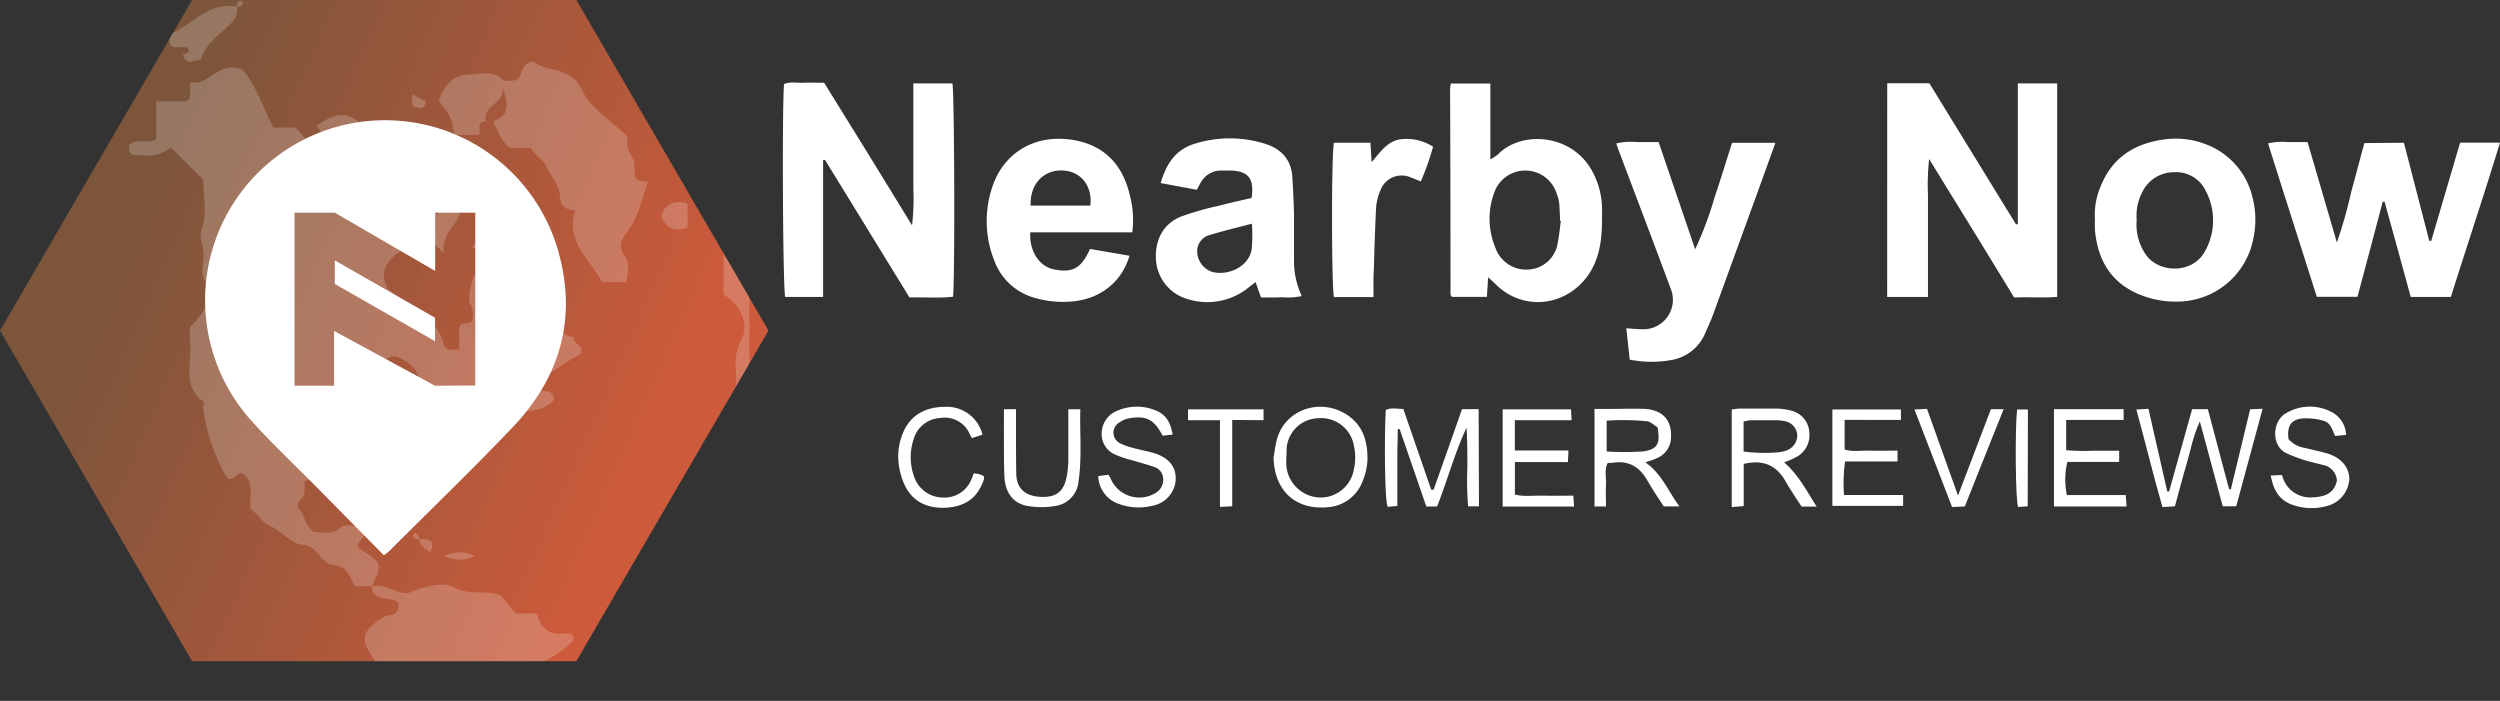 <svg xmlns="http://www.w3.org/2000/svg" xmlns:xlink="http://www.w3.org/1999/xlink" viewBox="0 0 461.3 129.33"><rect x="0" y="0" width="461.3" height="129.33" fill="#333333" stroke="none"/><defs><linearGradient id="a" x1="119.74" y1="82.63" x2="23.61" y2="40" gradientUnits="userSpaceOnUse"><stop offset="0" stop-color="#cc5a3b"/><stop offset="1" stop-color="#7c553b"/></linearGradient><clipPath id="b" transform="translate(0)"><path d="M106.35,0H35.44L0,61l35.44,61h70.91L141.8,61Z" style="fill:none"/></clipPath></defs><title>Asset 81texture</title><path d="M0,61l35.44,61h70.91L141.8,61,106.35,0H35.44Z" transform="translate(0)" style="fill:url(#a)"/><g style="opacity:0.2"><g style="clip-path:url(#b)"><path d="M67.35,129.33c.48-2.9,3.41-2,5.08-3-.17-2.29-2.15-3-3.2-4.4-3-4-2.51-5.54,1.68-8.13.84-.52,2.75.19,2.63-2.48-.93-1.45-4.69,0-5-3.09,2.7-.88,5.22,2,7.38,1,2.78-1.17,6-1.92,8-.8,2.71,1.51,5.15.37,8.43,1.39l2.87,3.39h3.91c.61,2.83,2.3,4,5.14,3.69.83-.1,1.66,0,1.57,1.22a18.25,18.25,0,0,1-5.59,3.94c-4.39,1.75-8.44,4.22-13.28,4.91-1.08.16-3.07.5-3.51,2.35Z" transform="translate(0)" style="fill:#fff"/><path d="M68.59,108.19H65.48c-.92-1.65-1.28-3.7-3.85-3.91s-2.81-3.57-5.82-3.77c-2-.13-3.85-2.48-5.94-3.45-1.6-.74-2.32-2.25-3.63-3.13-.34-2.33,1-5.06-1.77-6.74-.87.25-1.29,1.59-2.51,1.1a33.22,33.22,0,0,1-4.45-13c0-.4.17-1.06,0-1.2-4-2.88-2-7.11-2.44-10.78a25.57,25.57,0,0,1,0-3A13.08,13.08,0,0,0,38.22,56c.49-1.22,1-2.55.21-3.34-1.76-1.84-.78-3.91-.85-5.85,0-1.5-1-2.65-.32-4.63,1-2.73.25-6.11.25-9l-6-5.95c-2,1.7-4.58,1.63-7.16,1.27-.71-.41-.43-1.09-.52-1.69,1.3-1.47,3.14-.1,5-1.1v-7h5c.86,0,1.27-.39,1.24-1.25V15.14C38.6,16,40.31,11,44.8,12.89c2.37,2.72,3.64,6.81,5.63,10.64h4.12l6,6.91c.33-3.78.33-3.78-2.14-7.19,2.44-1.72,4.78-3.11,7.67-.86,0,.86.38,1.27,1.24,1.24,0,1.38-.24,2.87,2,2.5a11.34,11.34,0,0,1,1.75,0c-.76,3.18-.79,4.69-.13,7-.89,1.21-2.45-.21-3.37.85.71,2.15,2.53,2.75,4.15,1.9a5.91,5.91,0,0,0,3.17-3.66c-.24-1.73-3.32-2-2.41-4.4,2-1.1,3.48-.3,4.86,1.55a10.58,10.58,0,0,0,3.33,10.18c1.75-1.54,2.64-3.21.54-5.1-1.53-1.39-2.18-2.8-.81-4.51,2.36-.78,1.24,2.12,2.66,2.25.84-.65.29-1.55.45-2.31h4.57c1.21,2.9,4.18,4.27,6.29,6.5s2.81,5.87,6.61,6.41c0,2.62-3.42,3.53-2.84,6.51.18.87-1.74,2.16-4.64,1.34-1-.11-.61.37-.56.34.54-.34,1.91.75,1.65-.52-.2-1-1.43-1-1.09.18a8.3,8.3,0,0,1,1.2,4.85c2,1.38,2.64-1.16,4.46-.63,2.57,1.82,2.46,6.67,6.73,7.35-.19,1.27,2.08,1.64,1.14,3.21-3.07,1.41-5.5,3.92-8.58,4.83-.18,3.42,3.71.45,3.73,3.58-3,3.12-7.21,1.62-10.86,2.2-.63,4.54-8.09,3.89-6.62,9.42-3.29,1.47-6.57,2.25-8.51,4.59-.57,1.89,2.14,2.51.8,4.18-.93.59-1.94.26-2.92.21C73,90,71.24,88.56,66.91,88.27c-1.74-.12-3.41.35-5.2-1s-3.55,1-5.55,1.55a12.32,12.32,0,0,1,0,2.35c-.19.93-1.6,1.34-1.17,2.62,1.4,1.11,1.15,3.4,3,4.37,1.45-.07,3.09.7,4.51-.6,1.23-1.14,2.75-.33,4.12-.49.22,0,.5.52.4.41,1,1.89-1.43,2.17-.88,3.61C70.61,103.92,70.61,103.93,68.59,108.19Zm8.69-35.91c.24.69-.49,1.86,1.12,2.43,1.1-.22,1.88-1,2.79-2.43a32.15,32.15,0,0,1-4-.15c.83-3.2-1.09-5-3.54-6.16-1.43-.69-2.73.34-3.56,1.58a3.57,3.57,0,0,0-.21,1.51c1,1.32,2.56-.15,3.53,1.07.27.59-.07,1.54.83,2A20.51,20.51,0,0,1,77.28,72.28Zm4.61-25.42c-2.74-3.8-5.46-2.06-7.69-.7-2.44,1.49-4.41,3.77-2.69,7.12,3.69,3.21,9,4.77,10.38,10.35a1.38,1.38,0,0,0,.86.84,8.41,8.41,0,0,0,2,0c0-.9,0-1.68,0-2.46s-.32-1.66.53-2.28c.72-.12,1.79.11,1.9-.92A3.62,3.62,0,0,0,86.72,56c-.6-.78.65-5.76,1.47-6.36,1.82.94,2.86-.49,3.92-1.62-.83-2.25-3.25-1.64-5-2.44,1.06-1.48,2.6-.14,3.38-.94L92,41.42c-.91-1.08-2.48.35-3.37-.86-.1-2.25-.18-4.53-4.35-4.42C87.07,40.55,81.05,42,81.89,46.86ZM66,34.29c-.35-2.37-2.61-2.39-4.66-2.67C61.64,34,63.9,34,66,34.29Zm7,41.58a1.5,1.5,0,0,0,0-2.51A1.5,1.5,0,0,0,73,75.87Z" transform="translate(0)" style="fill:#fff"/><path d="M81,18.66c.77-2.85,2.74-4.87,5.46-4.91,2.1,0,4.43-.93,6.34,1,.39.41,1.56.06,2.5.06,1.29-.78.49-3.22,3.26-3.46,2,2.2,6.64.56,8.81,5.24,1.61,3.47,5.59,5.85,8.48,8.67-.58,1.89.58,3.14,1.21,4.55,0,3.5,0,3.5,2.49,3.73-1.1,3.27-1.79,6.76-4,9.5-1.24,1.54-1.33,2.76-.26,4.29s.47,3.06.29,4.73h-4.46c-2.27-4.21-6.81-7.46-5-13.24-2.69-.16-2.64-1.55-2.87-3.29s-1.67-3-2.32-4.6-2.29-2.27-3-3.63H94.07C92.45,26,91.85,24.12,91,22.39c3.4-1.23,2.66-3.66,1.7-6.21.65,2.9-3.86,3.22-3,6.21-1.86.1-1,1.54-1.24,2.48H83.92C83.26,21.58,83.26,21.58,81,18.66Z" transform="translate(0)" style="fill:#fff"/><path d="M125.79,99.48c.85-4.39,3.39-8.06,5.27-12,2.82-5.88,5.14-11.72,4.75-18.41-.12-2.08-.25-4.11,1-6.37,1.58-3-.38-6.69-3.29-8.34V44.27c1.42,2.56,2.42,4.65,4.75,5.47,0,5.95,0,11.9,0,17.84,0,6.92-1.83,13.3-4.36,19.73a93.53,93.53,0,0,1-6.23,12.17Z" transform="translate(0)" style="fill:#fff"/><path d="M33.78,8.71c-.75-.15-1.61.35-2.24-.36a1.68,1.68,0,0,1,.79-2.5C36,3.91,38.93.3,43.72,1.25a3.58,3.58,0,0,1-1.27,3.22C40.51,6.47,37.9,8,37.1,11c-1.2.06-2.79,1.3-3.32-1,.34-.14.94-.21,1-.42C34.93,8.79,34.38,8.66,33.78,8.71Z" transform="translate(0)" style="fill:#fff"/><path d="M135.74,41,132,38.55c-.6-4-2.4-7.49-4.24-10.94a5.58,5.58,0,0,1-.73-2.74h1.79c3,4,3.43,9.34,6.84,13.16C136.18,38.6,135.74,40,135.74,41Z" transform="translate(0)" style="fill:#fff"/><path d="M126.86,37.5V42c-2.43.84-4,.12-4.87-2.17C122.8,37.55,124.39,36.91,126.86,37.5Z" transform="translate(0)" style="fill:#fff"/><path d="M124.55,21.14c2.49.23,2.49.23,2.49,3.73C125.07,24.39,124.35,23.07,124.55,21.14Z" transform="translate(0)" style="fill:#fff"/><path d="M78.54,18.66c.09,1.18-.74,1.37-1.55,1.21-1.5-.29-.77-1.58-.94-2.46Z" transform="translate(0)" style="fill:#fff"/><path d="M124.55,102c.19-.94-.62-2.38,1.24-2.49C125.61,100.42,126.41,101.86,124.55,102Z" transform="translate(0)" style="fill:#fff"/><path d="M43.73,1.24a.86.86,0,0,1,.74-1.1c.09,0,.38.27.36.37A.86.86,0,0,1,43.73,1.24Z" transform="translate(0)" style="fill:#fff"/><path d="M81.92,102.59a6.51,6.51,0,0,1,5.68,0A6.44,6.44,0,0,1,81.92,102.59Z" transform="translate(0)" style="fill:#fff"/><path d="M71.33,97.92c1-1.45,2.14-.5,3.27-.64C73.66,98.69,72.43,97.91,71.33,97.92Z" transform="translate(0)" style="fill:#fff"/><path d="M77.3,99.48c1.65-.07,3.14,0,2.13,2.4C78.36,101.28,77.48,100.68,77.3,99.48Z" transform="translate(0)" style="fill:#fff"/><path d="M77.29,99.48a.87.87,0,0,1-1.1-.74c0-.1.27-.39.37-.36A.86.86,0,0,1,77.29,99.48Z" transform="translate(0)" style="fill:#fff"/></g></g><path d="M70.82,102.45,58.63,90.1c-4-4.08-8.23-8-12.07-12.28a33.21,33.21,0,1,1,56.65-30.73c3.2,12.11-.07,22.78-8.6,31.73-7.42,7.79-15.18,15.26-22.79,22.87A9.54,9.54,0,0,1,70.82,102.45ZM87.7,39.24H80.3V50L61.78,39.24H54.35V71.18h7.29V61.06L80.28,71.18l7.42-.05Z" transform="translate(0)" style="fill:#fff"/><polygon points="61.78 52.4 61.78 48.05 80.28 58.63 80.28 62.96 61.78 52.4" style="fill:#fff"/><path d="M348.23,15.36H356l16,26.05.33-.07V15.39h7.26V54.78c-2.61.22-5.18,0-7.94.11-2.55-4.16-5.1-8.36-7.68-12.55s-5.17-8.36-8-13a43.15,43.15,0,0,0-.22,6.68c0,2,0,4.1,0,6.15V54.79h-7.53Z" transform="translate(0)" style="fill:#fff"/><path d="M167.82,54.89,152.23,29.5l-.35.06V54.79h-7c-.43-1.74-.59-34.56-.21-39.28,1.12-.48,2.35-.19,3.53-.24s2.43,0,3.87,0l8,12.92c2.66,4.32,5.31,8.64,8.22,13.39a41.89,41.89,0,0,0,.24-6.74c0-2.21,0-4.41,0-6.62V15.39h7.21c.38,1.8.48,36.23.11,39.36C173.24,55.05,170.6,54.81,167.82,54.89Z" transform="translate(0)" style="fill:#fff"/><path d="M443.57,26.34c1.58,6.1,3.13,12.11,4.68,18.11l.36,0,5.33-18.13h7.36c-2.95,9.66-6.08,19-9.07,28.47h-7.4Q442.43,46,440,37.21l-.34,0Q437.35,46,435,54.77h-7.5c-3-9.44-6-18.8-9-28.31a11.59,11.59,0,0,1,3.67-.24c1.14,0,2.27,0,3.62,0,1.76,6,3.51,12,5.41,18.53a84.57,84.57,0,0,0,2.65-9.35c.82-3,1.6-6,2.43-9Z" transform="translate(0)" style="fill:#fff"/><path d="M274.59,51.16c-.08,1.32-.15,2.42-.23,3.62h-6.42a1.36,1.36,0,0,1-.17-.18c0-.05-.12-.12-.12-.18q0-19-.08-38a7.4,7.4,0,0,1,.14-1H275v14a10.69,10.69,0,0,0,1.49-1c4.28-4.41,14.2-3.88,17.75,4.05a14.75,14.75,0,0,1,1.37,5.94c0,3.41.08,6.78-1.3,10.06-3.15,7.5-12.54,9.93-18.53,3.79C275.42,51.89,275.08,51.61,274.59,51.16ZM288,40.78l-.12,0c-.06-1.14-.08-2.27-.19-3.4a6.93,6.93,0,0,0-.41-1.53,6.07,6.07,0,0,0-11.6-.2,13.75,13.75,0,0,0,.23,10,6,6,0,0,0,6,4.09A5.76,5.76,0,0,0,287.4,45C287.68,43.62,287.82,42.2,288,40.78Z" transform="translate(0)" style="fill:#fff"/><path d="M300.71,66.36c-.22-2.13-.42-3.91-.62-5.78,1.29.07,2.39.21,3.49.17a5.45,5.45,0,0,0,4.84-7.11c-3.19-8.59-6.45-17.15-9.68-25.73-.16-.42-.3-.84-.52-1.44a11.68,11.68,0,0,1,3.83-.25c1.29,0,2.57,0,4,0L312.79,46a68,68,0,0,0,3.61-9.65c1.11-3.29,2.12-6.62,3.2-10h8c-1.21,3.34-2.35,6.54-3.51,9.72q-4,11-8,22c-.45,1.21-1,2.39-1.51,3.56a8.24,8.24,0,0,1-6,4.77A20.82,20.82,0,0,1,300.71,66.36Z" transform="translate(0)" style="fill:#fff"/><path d="M232.69,54.89c-.37-1-.67-1.85-1-2.85l-1.17.9a12.07,12.07,0,0,1-11.37,2.25,8.06,8.06,0,0,1-5.84-7.11c-.27-3.73,1.29-6.77,4.59-8.11a53.59,53.59,0,0,1,7-2c2-.53,4.1-1,6.05-1.44.5-3.54-.53-4.87-3.69-5.06-.6,0-1.21,0-1.82,0a4.26,4.26,0,0,0-3.92,2.29c-.23.39-.43.8-.68,1.26l-6.67-1.24c1-3.48,2.69-6.09,6.1-7.2a21.74,21.74,0,0,1,12.8-.16c3.09.86,5.19,2.81,5.39,6.25.14,2.34.27,4.69.31,7,0,2.81,0,5.62,0,8.43a15.2,15.2,0,0,0,1.43,6.53,12.2,12.2,0,0,1-3.59.21C235.31,54.92,234.1,54.89,232.69,54.89ZM231,41.27c-2.66.71-5.22,1.31-7.73,2.08a3.1,3.1,0,0,0-2.36,3.25,4.07,4.07,0,0,0,2.75,3.57c2.87.76,6.73-.87,7.3-4.15A29.77,29.77,0,0,0,231,41.27Z" transform="translate(0)" style="fill:#fff"/><path d="M386.56,40.56a13.4,13.4,0,0,1,1.16-6.42c2.14-5.16,6.24-7.67,11.55-8.4a15.36,15.36,0,0,1,7.64.84,13.83,13.83,0,0,1,8.76,10,16.23,16.23,0,0,1,.16,7.21,14.31,14.31,0,0,1-14.1,11.86,17.41,17.41,0,0,1-7.1-1.37c-5.17-2.2-7.54-6.33-8.06-11.71A20,20,0,0,1,386.56,40.56Zm7.7,0a9.79,9.79,0,0,0,1.61,6.31c2.36,3.56,8.53,3.69,10.85-.26a11.6,11.6,0,0,0,.33-11.3,6.06,6.06,0,0,0-5.95-3.53,6.48,6.48,0,0,0-5.85,3.75A9.31,9.31,0,0,0,394.26,40.52Z" transform="translate(0)" style="fill:#fff"/><path d="M201.12,45.94l7.3,1.25c-1.61,5.35-6.1,8.46-11.95,8.51a18.4,18.4,0,0,1-5.61-.76,11.05,11.05,0,0,1-7.4-6.87,19.68,19.68,0,0,1-.36-13.57c2-6.08,7.62-9.88,14.92-8.67,5.87,1,9.18,4.66,10.48,10.28a17.73,17.73,0,0,1,.43,6.76H190.11c-.23,3.31,1.58,6.28,4.33,6.83C197.68,50.34,199.45,49.75,201.12,45.94Zm.07-8c.41-3.64-1.74-6.33-5.08-6.48-3.57-.17-6.11,2.54-5.93,6.48Z" transform="translate(0)" style="fill:#fff"/><path d="M253.44,54.81h-7.3c-.44-1.66-.5-26.16,0-28.47h6.73c.07,1,.13,2.14.22,3.59,1.73-2,3.07-4.15,5.83-4.27a9,9,0,0,1,5.51,1.41,48.42,48.42,0,0,1-2.26,6.41c-.76-.3-1.3-.54-1.86-.74a4.16,4.16,0,0,0-5.61,2.43,9.58,9.58,0,0,0-.77,3c-.21,3.86-.32,7.72-.43,11.58C253.4,51.39,253.44,53,253.44,54.81Z" transform="translate(0)" style="fill:#fff"/><path d="M272.9,93.43h-2a57.49,57.49,0,0,1-.14-7.19c0-2.43,0-4.85-.16-7.32-2.18,4.68-3.52,9.67-5.42,14.53h-2c-1.62-4.72-3.27-9.49-4.91-14.27l-.36,0c0,1.54-.06,3.08-.07,4.62s0,3,0,4.56v5l-1.76.16c-.55-.44-.68-12.67-.37-17.87,1-.5,2-.19,3.23-.19q2.58,7.47,5.15,14.9l.44,0q2.63-7.43,5.25-14.87h3.06Z" transform="translate(0)" style="fill:#fff"/><path d="M411.65,90.24l3.55-14.72,2.3-.1-4.87,18h-2.49l-4.22-15.65c-1.32,2.82-1.72,5.43-2.47,7.93s-1.41,5.1-2.13,7.72l-2.3.15c-1.73-6-3.17-12-4.82-18l2.23-.14q1.74,7.64,3.47,15.23l.33.06,4.26-15.21h2.91l3.92,14.79Z" transform="translate(0)" style="fill:#fff"/><path d="M329.21,85.32c2.67,2.32,4.15,5.27,6,8.16h-2.77c-1-1.49-2-3-2.9-4.55-1.7-3.09-4.2-4.18-7.79-3.33v7.78l-2.21.19v-18a12.13,12.13,0,0,1,1.43-.18c2.28,0,4.56,0,6.84,0a11.64,11.64,0,0,1,2.69.38,4.35,4.35,0,0,1,3.36,4.09,4.53,4.53,0,0,1-2.66,4.59C330.62,84.78,330,85,329.21,85.32Zm-7.48-2a29.85,29.85,0,0,0,6.3.15,5.89,5.89,0,0,0,1.54-.33,3,3,0,0,0,2.07-2.7,2.78,2.78,0,0,0-2.07-2.67,7.14,7.14,0,0,0-1.79-.22c-1.59,0-3.17,0-4.76,0a6.93,6.93,0,0,0-1.29.24Z" transform="translate(0)" style="fill:#fff"/><path d="M303.59,85.31c3.1,2.16,4.2,5.33,6.31,8.13H307c-1-1.54-2.07-3.09-3-4.73-1.42-2.52-3.42-3.78-6.36-3.33-.3.05-.61,0-1,.07-.64,1.28-.22,2.66-.3,4s0,2.56,0,4h-2.12v-18h2.91c2.13,0,4.26-.08,6.38,0,3.38.22,5,2.14,4.82,5.35a4.14,4.14,0,0,1-2.57,3.72C305.2,84.81,304.54,85,303.59,85.31Zm-7.13-2a56.87,56.87,0,0,0,6.56,0c2.81-.35,3.39-1.38,2.83-4.46-.54-.32-1.19-1-1.93-1.12a46.31,46.31,0,0,0-7.46-.11Z" transform="translate(0)" style="fill:#fff"/><path d="M379,75.49h12.85v2H381.25v5.57a36.48,36.48,0,0,0,4.91.11c1.58,0,3.17,0,4.87,0v2.07h-9.56a13.91,13.91,0,0,0-.09,6.11h10.86c.06.75.11,1.36.16,2.1H379Z" transform="translate(0)" style="fill:#fff"/><path d="M350.76,75.55v1.93H340.37v5.46c1.55.5,3.23.15,4.87.21s3.18,0,4.89,0v2h-9.67a28.45,28.45,0,0,0-.2,6.19h10.91v2H338.11V75.55Z" transform="translate(0)" style="fill:#fff"/><path d="M277.27,75.53h12.61l.12,2H279.52v5.59h9.89c0,.81-.07,1.37-.11,2.14h-9.77v6c1.73.43,3.54.15,5.33.2s3.5,0,5.46,0c0,.68.08,1.29.13,2H277.27Z" transform="translate(0)" style="fill:#fff"/><path d="M235,84.43c.18-1,.3-2.09.55-3.11,1.45-6,8.66-8.21,13.64-4.32,2.53,2,3.2,4.89,3.13,7.94a11.11,11.11,0,0,1-.85,3.74A7.38,7.38,0,0,1,245,93.59C239,94.14,235.15,90.52,235,84.43Zm2.34-.1h0c0,.45,0,.91,0,1.36a6.43,6.43,0,0,0,5.71,6.08,6.23,6.23,0,0,0,6.76-5.12,10,10,0,0,0,0-4.48,6.14,6.14,0,0,0-6.58-5,6,6,0,0,0-5.82,5.61C237.39,83.26,237.4,83.8,237.37,84.33Z" transform="translate(0)" style="fill:#fff"/><path d="M419,87.74l2.09-.09a5.32,5.32,0,0,0,5.79,4.11c2-.1,3.8-.64,4.33-3.08a3.12,3.12,0,0,0-2.62-2.89c-1.17-.33-2.36-.57-3.52-.93a30.53,30.53,0,0,1-3.17-1.23c-2.86-1.31-2.66-5.93-.09-7.38a8.58,8.58,0,0,1,8.29-.29,5,5,0,0,1,2.81,4.29l-2.05.19c-.49-1.15-.84-2.46-2.13-2.8a11.75,11.75,0,0,0-3.57-.45c-2.37.12-3.22,1.34-2.88,3.84a5,5,0,0,0,3.11,1.63c1.32.36,2.67.61,4,1,2.56.77,4,2.46,4.11,4.6a5.46,5.46,0,0,1-4.14,5.11,10.53,10.53,0,0,1-6.72-.36C420.46,92.1,419.46,90.29,419,87.74Z" transform="translate(0)" style="fill:#fff"/><path d="M202.65,87.85l1.86-.25a3.37,3.37,0,0,1,.39.62A5.75,5.75,0,0,0,213.16,91a2.79,2.79,0,0,0,1.47-2.64A2.32,2.32,0,0,0,213,86.17c-1.35-.47-2.75-.83-4.13-1.25a19,19,0,0,1-3-1,4.1,4.1,0,0,1-2.59-4,4.55,4.55,0,0,1,3-4.18,9,9,0,0,1,6.46-.2c2.18.72,3.15,2,3.64,4.65l-1.86.2c-1.56-3-3-3.73-6.13-3.22a4.43,4.43,0,0,0-1.85.79,2.17,2.17,0,0,0,.27,3.89,10.89,10.89,0,0,0,2.35.82c1.32.37,2.67.61,4,1,2.7.93,3.93,2.64,3.77,5a5.23,5.23,0,0,1-4.33,4.66,10.57,10.57,0,0,1-6.29-.4A5.57,5.57,0,0,1,202.65,87.85Z" transform="translate(0)" style="fill:#fff"/><path d="M185.25,75.51h2.22v2.76c0,3,0,6.08.05,9.12s2,4.25,4.78,4.3,4.09-1.13,4.57-4a17.51,17.51,0,0,0,.26-2.7c0-3.11,0-6.22,0-9.47h2.21c-.12,4.47.32,8.85-.32,13.23a5,5,0,0,1-4.13,4.58,14.74,14.74,0,0,1-5.42,0c-2.55-.48-4-2.5-4.13-5.32s-.08-5.93-.1-8.89Z" transform="translate(0)" style="fill:#fff"/><path d="M181.29,80.2l-1.95.64-.45-.84a5,5,0,0,0-5.44-2.86A5.35,5.35,0,0,0,168.6,81a10.5,10.5,0,0,0,.05,6.89,5.62,5.62,0,0,0,5.09,3.9,5.35,5.35,0,0,0,5.48-3.28c.16-.34.27-.7.46-1.17a7.38,7.38,0,0,1,1,.15,4.77,4.77,0,0,1,.85.37,1.72,1.72,0,0,1,0,.67c-1.19,3.45-3.53,5-7.18,5.16-5.33.15-7.52-3.07-8.34-7a11.25,11.25,0,0,1,.73-7.09c1.45-3.21,4.26-4.5,7.56-4.53a6.79,6.79,0,0,1,6.6,4A7.3,7.3,0,0,1,181.29,80.2Z" transform="translate(0)" style="fill:#fff"/><path d="M361.29,91.44c2.09-5.49,4.08-10.69,6.07-15.93h2.35c-2.42,6-4.76,11.93-7.16,17.94l-2.35.11-6.94-18,2.31-.12Z" transform="translate(0)" style="fill:#fff"/><path d="M227.37,77.49V93.42l-2.26.11v-16h-5.89v-2h13.93v2Z" transform="translate(0)" style="fill:#fff"/><path d="M374.15,93.42l-1.74.13c-.51-.55-.63-14.17-.22-18h2Z" transform="translate(0)" style="fill:#fff"/></svg>